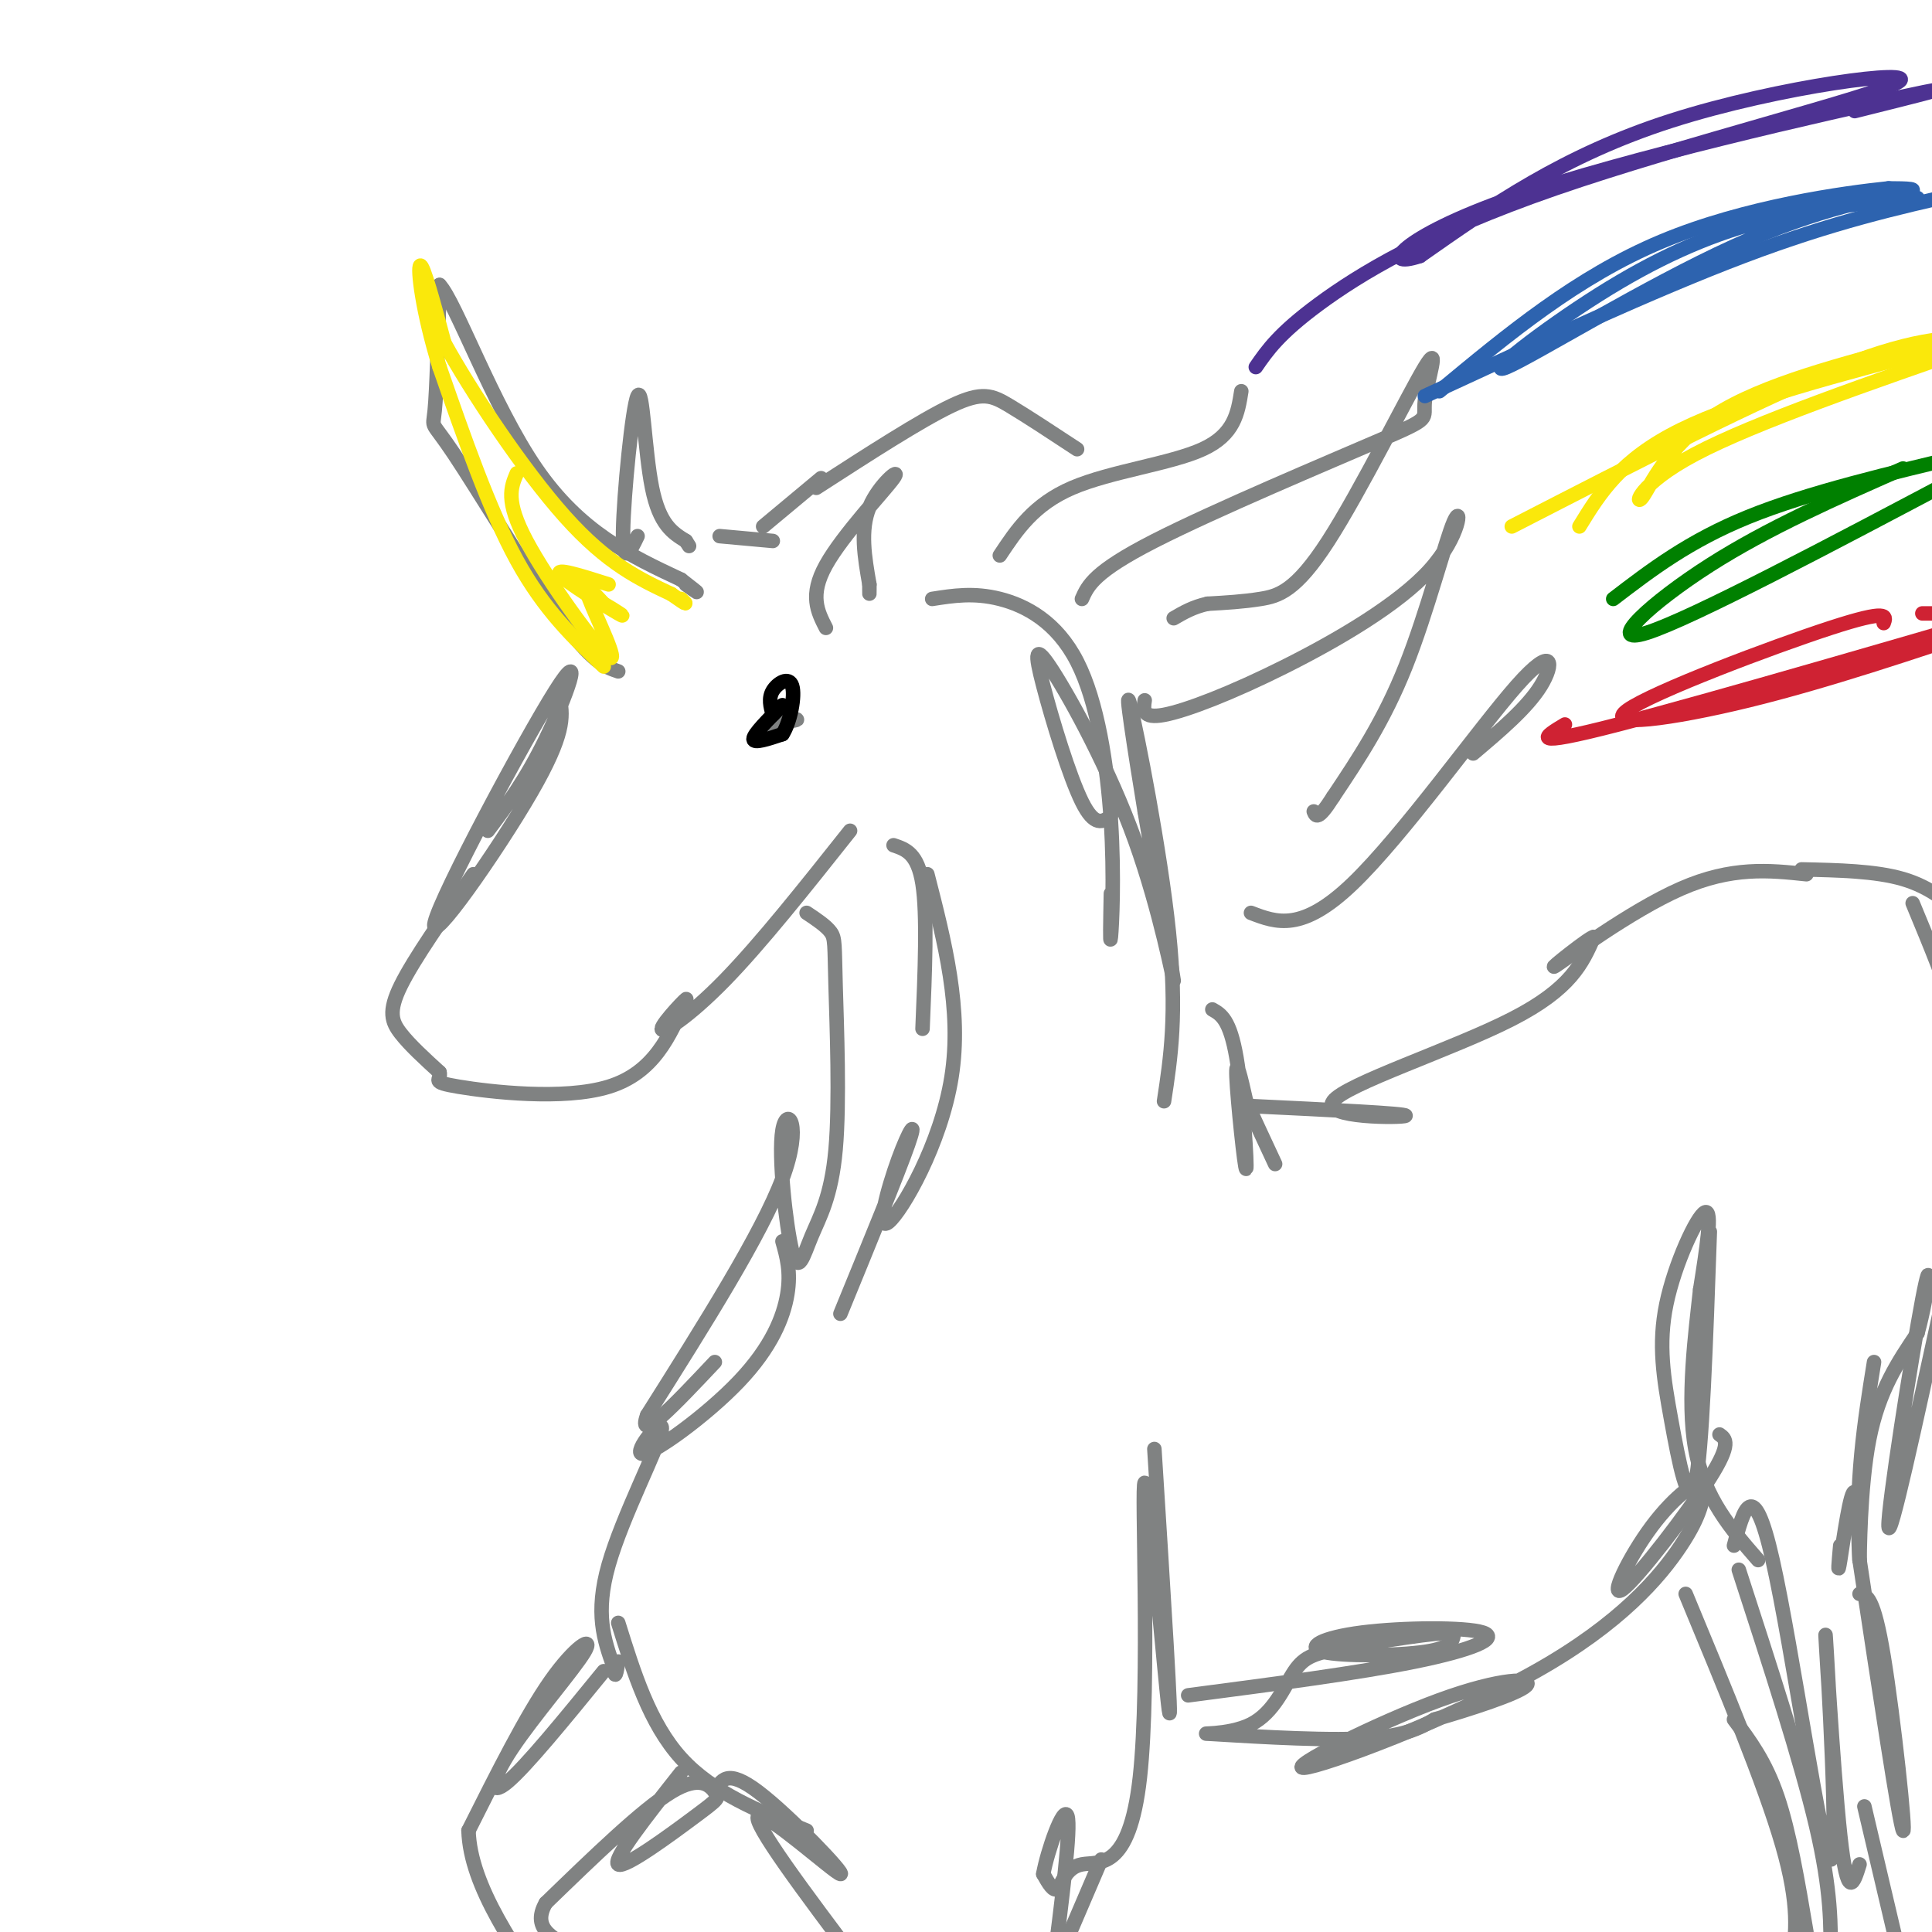 <svg viewBox='0 0 400 400' version='1.1' xmlns='http://www.w3.org/2000/svg' xmlns:xlink='http://www.w3.org/1999/xlink'><g fill='none' stroke='rgb(128,130,130)' stroke-width='3' stroke-linecap='round' stroke-linejoin='round'><path d='M116,145c0.483,3.469 0.967,6.938 -6,19c-6.967,12.062 -21.383,32.718 -20,27c1.383,-5.718 18.565,-37.809 25,-48c6.435,-10.191 2.124,1.517 -2,10c-4.124,8.483 -8.062,13.742 -12,19'/><path d='M98,181c-6.156,8.778 -12.311,17.556 -15,23c-2.689,5.444 -1.911,7.556 0,10c1.911,2.444 4.956,5.222 8,8'/><path d='M91,222c0.488,1.702 -2.292,1.958 4,3c6.292,1.042 21.655,2.869 31,0c9.345,-2.869 12.673,-10.435 16,-18'/><path d='M142,207c0.881,-1.202 -4.917,4.792 -5,6c-0.083,1.208 5.548,-2.369 13,-10c7.452,-7.631 16.726,-19.315 26,-31'/><path d='M128,139c-2.708,-0.917 -5.417,-1.833 -12,-11c-6.583,-9.167 -17.042,-26.583 -22,-34c-4.958,-7.417 -4.417,-4.833 -4,-9c0.417,-4.167 0.708,-15.083 1,-26'/><path d='M91,59c3.267,3.378 10.933,24.822 20,38c9.067,13.178 19.533,18.089 30,23'/><path d='M141,120c5.167,4.000 3.083,2.500 1,1'/><path d='M132,111c-1.560,3.244 -3.119,6.488 -3,-1c0.119,-7.488 1.917,-25.708 3,-28c1.083,-2.292 1.452,11.345 3,19c1.548,7.655 4.274,9.327 7,11'/><path d='M142,112c1.167,1.833 0.583,0.917 0,0'/><path d='M171,130c-1.732,-3.375 -3.464,-6.750 0,-13c3.464,-6.250 12.125,-15.375 14,-18c1.875,-2.625 -3.036,1.250 -5,6c-1.964,4.750 -0.982,10.375 0,16'/><path d='M180,121c0.000,2.833 0.000,1.917 0,1'/><path d='M159,150c2.917,-0.417 5.833,-0.833 6,-1c0.167,-0.167 -2.417,-0.083 -5,0'/><path d='M160,149c-0.833,0.000 -0.417,0.000 0,0'/><path d='M149,111c0.000,0.000 11.000,1.000 11,1'/><path d='M158,109c0.000,0.000 12.000,-10.000 12,-10'/><path d='M169,101c10.800,-6.978 21.600,-13.956 28,-17c6.400,-3.044 8.400,-2.156 12,0c3.600,2.156 8.800,5.578 14,9'/><path d='M185,175c2.500,0.833 5.000,1.667 6,8c1.000,6.333 0.500,18.167 0,30'/><path d='M192,181c3.608,14.040 7.215,28.080 5,42c-2.215,13.920 -10.254,27.721 -13,30c-2.746,2.279 -0.201,-6.963 2,-13c2.201,-6.037 4.057,-8.868 2,-3c-2.057,5.868 -8.029,20.434 -14,35'/><path d='M167,189c2.034,1.351 4.068,2.703 5,4c0.932,1.297 0.762,2.540 1,11c0.238,8.460 0.883,24.136 0,34c-0.883,9.864 -3.295,13.917 -5,18c-1.705,4.083 -2.705,8.198 -4,3c-1.295,-5.198 -2.887,-19.707 -2,-25c0.887,-5.293 4.253,-1.369 0,10c-4.253,11.369 -16.127,30.185 -28,49'/><path d='M134,293c-2.333,6.333 5.833,-2.333 14,-11'/><path d='M193,124c4.317,-0.678 8.635,-1.356 14,0c5.365,1.356 11.778,4.745 16,13c4.222,8.255 6.252,21.376 7,33c0.748,11.624 0.214,21.750 0,24c-0.214,2.250 -0.107,-3.375 0,-9'/><path d='M230,169c-1.688,1.152 -3.375,2.303 -6,-3c-2.625,-5.303 -6.187,-17.062 -8,-24c-1.813,-6.938 -1.878,-9.056 2,-3c3.878,6.056 11.698,20.284 17,35c5.302,14.716 8.086,29.919 8,29c-0.086,-0.919 -3.043,-17.959 -6,-35'/><path d='M237,168c-2.095,-12.774 -4.333,-27.208 -3,-22c1.333,5.208 6.238,30.060 8,47c1.762,16.940 0.381,25.970 -1,35'/><path d='M162,257c0.892,3.157 1.784,6.315 1,11c-0.784,4.685 -3.243,10.899 -10,18c-6.757,7.101 -17.811,15.089 -20,15c-2.189,-0.089 4.488,-8.255 4,-5c-0.488,3.255 -8.139,17.930 -11,28c-2.861,10.070 -0.930,15.535 1,21'/><path d='M127,345c0.333,3.333 0.667,1.167 1,-1'/><path d='M128,336c3.250,10.417 6.500,20.833 13,28c6.500,7.167 16.250,11.083 26,15'/><path d='M251,209c1.815,1.030 3.631,2.060 5,10c1.369,7.940 2.292,22.792 2,23c-0.292,0.208 -1.798,-14.226 -2,-19c-0.202,-4.774 0.899,0.113 2,5'/><path d='M258,228c1.333,3.000 3.667,8.000 6,13'/><path d='M259,229c16.220,0.780 32.440,1.560 32,2c-0.440,0.440 -17.542,0.542 -15,-3c2.542,-3.542 24.726,-10.726 37,-17c12.274,-6.274 14.637,-11.637 17,-17'/><path d='M330,194c-0.417,-0.357 -9.958,7.250 -8,6c1.958,-1.250 15.417,-11.357 26,-16c10.583,-4.643 18.292,-3.821 26,-3'/><path d='M373,180c7.667,0.167 15.333,0.333 21,2c5.667,1.667 9.333,4.833 13,8'/><path d='M125,346c-8.083,9.909 -16.166,19.818 -20,23c-3.834,3.182 -3.419,-0.364 1,-7c4.419,-6.636 12.844,-16.364 15,-20c2.156,-3.636 -1.955,-1.182 -7,6c-5.045,7.182 -11.022,19.091 -17,31'/><path d='M97,379c0.333,11.500 9.667,24.750 19,38'/><path d='M141,367c-7.155,9.048 -14.309,18.096 -13,19c1.309,0.904 11.083,-6.335 16,-10c4.917,-3.665 4.978,-3.756 4,-5c-0.978,-1.244 -2.994,-3.641 -9,0c-6.006,3.641 -16.003,13.321 -26,23'/><path d='M113,394c-3.167,5.500 1.917,7.750 7,10'/><path d='M148,371c1.250,-2.464 2.500,-4.929 9,0c6.500,4.929 18.250,17.250 17,17c-1.250,-0.250 -15.500,-13.071 -17,-12c-1.500,1.071 9.750,16.036 21,31'/><path d='M239,300c1.892,29.862 3.784,59.725 3,54c-0.784,-5.725 -4.243,-47.037 -5,-47c-0.757,0.037 1.189,41.422 -1,61c-2.189,19.578 -8.512,17.348 -12,18c-3.488,0.652 -4.139,4.186 -5,5c-0.861,0.814 -1.930,-1.093 -3,-3'/><path d='M216,388c0.778,-4.556 4.222,-14.444 5,-12c0.778,2.444 -1.111,17.222 -3,32'/><path d='M228,385c0.000,0.000 -9.000,21.000 -9,21'/><path d='M246,351c17.628,-2.310 35.256,-4.620 47,-7c11.744,-2.380 17.606,-4.831 14,-6c-3.606,-1.169 -16.678,-1.056 -25,0c-8.322,1.056 -11.894,3.053 -8,4c3.894,0.947 15.256,0.842 21,0c5.744,-0.842 5.872,-2.421 6,-4'/><path d='M301,338c-3.468,-0.071 -15.138,1.753 -22,3c-6.862,1.247 -8.916,1.917 -11,5c-2.084,3.083 -4.198,8.579 -9,11c-4.802,2.421 -12.293,1.767 -8,2c4.293,0.233 20.369,1.352 30,1c9.631,-0.352 12.815,-2.176 16,-4'/><path d='M297,356c7.240,-2.098 17.340,-5.345 19,-7c1.660,-1.655 -5.122,-1.720 -18,3c-12.878,4.720 -31.854,14.224 -28,14c3.854,-0.224 30.538,-10.176 48,-20c17.462,-9.824 25.704,-19.521 30,-26c4.296,-6.479 4.648,-9.739 5,-13'/><path d='M353,307c-1.073,-1.099 -6.257,2.654 -11,9c-4.743,6.346 -9.046,15.285 -6,13c3.046,-2.285 13.442,-15.796 18,-23c4.558,-7.204 3.279,-8.102 2,-9'/><path d='M354,255c-0.797,22.900 -1.595,45.799 -3,52c-1.405,6.201 -3.418,-4.297 -5,-13c-1.582,-8.703 -2.734,-15.612 -1,-24c1.734,-8.388 6.352,-18.254 8,-19c1.648,-0.746 0.324,7.627 -1,16'/><path d='M352,267c-0.956,8.800 -2.844,22.800 -1,33c1.844,10.200 7.422,16.600 13,23'/><path d='M359,320c1.974,-7.464 3.949,-14.928 8,3c4.051,17.928 10.179,61.249 12,62c1.821,0.751 -0.663,-41.067 -1,-46c-0.337,-4.933 1.475,27.019 3,41c1.525,13.981 2.762,9.990 4,6'/><path d='M385,330c1.467,0.244 2.933,0.489 5,13c2.067,12.511 4.733,37.289 4,36c-0.733,-1.289 -4.867,-28.644 -9,-56'/><path d='M385,323c-1.000,-16.167 1.000,-28.583 3,-41'/><path d='M381,320c-0.309,3.442 -0.619,6.884 0,3c0.619,-3.884 2.166,-15.093 3,-14c0.834,1.093 0.955,14.486 1,14c0.045,-0.486 0.013,-14.853 2,-25c1.987,-10.147 5.994,-16.073 10,-22'/><path d='M397,276c2.321,-8.333 3.125,-18.167 1,-7c-2.125,11.167 -7.179,43.333 -7,47c0.179,3.667 5.589,-21.167 11,-46'/><path d='M396,187c3.667,8.833 7.333,17.667 9,24c1.667,6.333 1.333,10.167 1,14'/><path d='M386,374c0.000,0.000 8.000,34.000 8,34'/><path d='M360,325c6.417,19.750 12.833,39.500 16,53c3.167,13.500 3.083,20.750 3,28'/><path d='M374,400c-1.750,-10.333 -3.500,-20.667 -6,-28c-2.500,-7.333 -5.750,-11.667 -9,-16'/><path d='M349,330c8.167,19.667 16.333,39.333 20,52c3.667,12.667 2.833,18.333 2,24'/><path d='M207,115c3.511,-5.289 7.022,-10.578 15,-14c7.978,-3.422 20.422,-4.978 27,-8c6.578,-3.022 7.289,-7.511 8,-12'/><path d='M224,124c1.253,-2.808 2.507,-5.616 15,-12c12.493,-6.384 36.226,-16.345 47,-21c10.774,-4.655 8.589,-4.004 9,-8c0.411,-3.996 3.420,-12.638 0,-7c-3.420,5.638 -13.267,25.556 -20,36c-6.733,10.444 -10.352,11.412 -14,12c-3.648,0.588 -7.324,0.794 -11,1'/><path d='M250,125c-3.000,0.667 -5.000,1.833 -7,3'/><path d='M237,145c-0.286,1.927 -0.572,3.855 4,3c4.572,-0.855 14.001,-4.491 25,-10c10.999,-5.509 23.567,-12.889 30,-20c6.433,-7.111 6.732,-13.953 5,-10c-1.732,3.953 -5.495,18.701 -10,30c-4.505,11.299 -9.753,19.150 -15,27'/><path d='M276,165c-3.167,5.000 -3.583,4.000 -4,3'/><path d='M305,156c5.595,-4.732 11.190,-9.464 14,-14c2.810,-4.536 2.833,-8.875 -5,0c-7.833,8.875 -23.524,30.964 -34,41c-10.476,10.036 -15.738,8.018 -21,6'/></g>
<g fill='none' stroke='rgb(0,0,0)' stroke-width='3' stroke-linecap='round' stroke-linejoin='round'><path d='M162,146c-3.000,3.000 -6.000,6.000 -6,7c0.000,1.000 3.000,0.000 6,-1'/><path d='M162,152c1.619,-2.417 2.667,-7.958 2,-10c-0.667,-2.042 -3.048,-0.583 -4,1c-0.952,1.583 -0.476,3.292 0,5'/></g>
<g fill='none' stroke='rgb(250,232,11)' stroke-width='3' stroke-linecap='round' stroke-linejoin='round'><path d='M125,138c-6.167,-5.833 -12.333,-11.667 -18,-22c-5.667,-10.333 -10.833,-25.167 -16,-40'/><path d='M91,76c-3.600,-11.600 -4.600,-20.600 -4,-21c0.600,-0.400 2.800,7.800 5,16'/><path d='M92,71c5.356,9.778 16.244,26.222 25,36c8.756,9.778 15.378,12.889 22,16'/><path d='M139,123c4.000,2.833 3.000,1.917 2,1'/><path d='M107,98c-1.214,2.839 -2.429,5.679 2,14c4.429,8.321 14.500,22.125 17,24c2.500,1.875 -2.571,-8.179 -4,-12c-1.429,-3.821 0.786,-1.411 3,1'/><path d='M125,125c1.976,1.107 5.417,3.375 3,2c-2.417,-1.375 -10.690,-6.393 -12,-8c-1.310,-1.607 4.345,0.196 10,2'/></g>
<g fill='none' stroke='rgb(77,50,146)' stroke-width='3' stroke-linecap='round' stroke-linejoin='round'><path d='M260,76c2.389,-3.463 4.778,-6.925 13,-13c8.222,-6.075 22.276,-14.762 49,-24c26.724,-9.238 66.118,-19.026 71,-22c4.882,-2.974 -24.748,0.864 -47,8c-22.252,7.136 -37.126,17.568 -52,28'/><path d='M294,53c-8.690,2.905 -4.417,-3.833 19,-12c23.417,-8.167 65.976,-17.762 81,-21c15.024,-3.238 2.512,-0.119 -10,3'/></g>
<g fill='none' stroke='rgb(45,99,175)' stroke-width='3' stroke-linecap='round' stroke-linejoin='round'><path d='M295,82c23.750,-11.000 47.500,-22.000 66,-29c18.500,-7.000 31.750,-10.000 45,-13'/><path d='M397,41c-11.092,1.050 -22.185,2.099 -33,5c-10.815,2.901 -21.354,7.653 -33,15c-11.646,7.347 -24.400,17.289 -19,15c5.400,-2.289 28.954,-16.809 47,-25c18.046,-8.191 30.585,-10.055 35,-11c4.415,-0.945 0.708,-0.973 -3,-1'/><path d='M391,39c-8.867,0.911 -29.533,3.689 -47,11c-17.467,7.311 -31.733,19.156 -46,31'/></g>
<g fill='none' stroke='rgb(250,232,11)' stroke-width='3' stroke-linecap='round' stroke-linejoin='round'><path d='M313,109c25.750,-13.250 51.500,-26.500 68,-33c16.500,-6.500 23.750,-6.250 31,-6'/><path d='M398,71c-16.506,4.286 -33.012,8.571 -43,15c-9.988,6.429 -13.458,15.000 -15,17c-1.542,2.000 -1.155,-2.571 11,-9c12.155,-6.429 36.077,-14.714 60,-23'/><path d='M402,72c-20.750,5.417 -41.500,10.833 -54,17c-12.500,6.167 -16.750,13.083 -21,20'/></g>
<g fill='none' stroke='rgb(0,128,0)' stroke-width='3' stroke-linecap='round' stroke-linejoin='round'><path d='M334,124c7.833,-6.000 15.667,-12.000 28,-17c12.333,-5.000 29.167,-9.000 46,-13'/><path d='M394,97c-13.978,6.156 -27.956,12.311 -40,20c-12.044,7.689 -22.156,16.911 -13,14c9.156,-2.911 37.578,-17.956 66,-33'/></g>
<g fill='none' stroke='rgb(207,34,51)' stroke-width='3' stroke-linecap='round' stroke-linejoin='round'><path d='M324,150c-4.167,2.500 -8.333,5.000 11,0c19.333,-5.000 62.167,-17.500 105,-30'/><path d='M390,129c0.536,-1.464 1.071,-2.929 -11,1c-12.071,3.929 -36.750,13.250 -42,17c-5.250,3.750 8.929,1.929 25,-2c16.071,-3.929 34.036,-9.964 52,-16'/><path d='M403,127c0.000,0.000 -5.000,0.000 -5,0'/></g>
</svg>